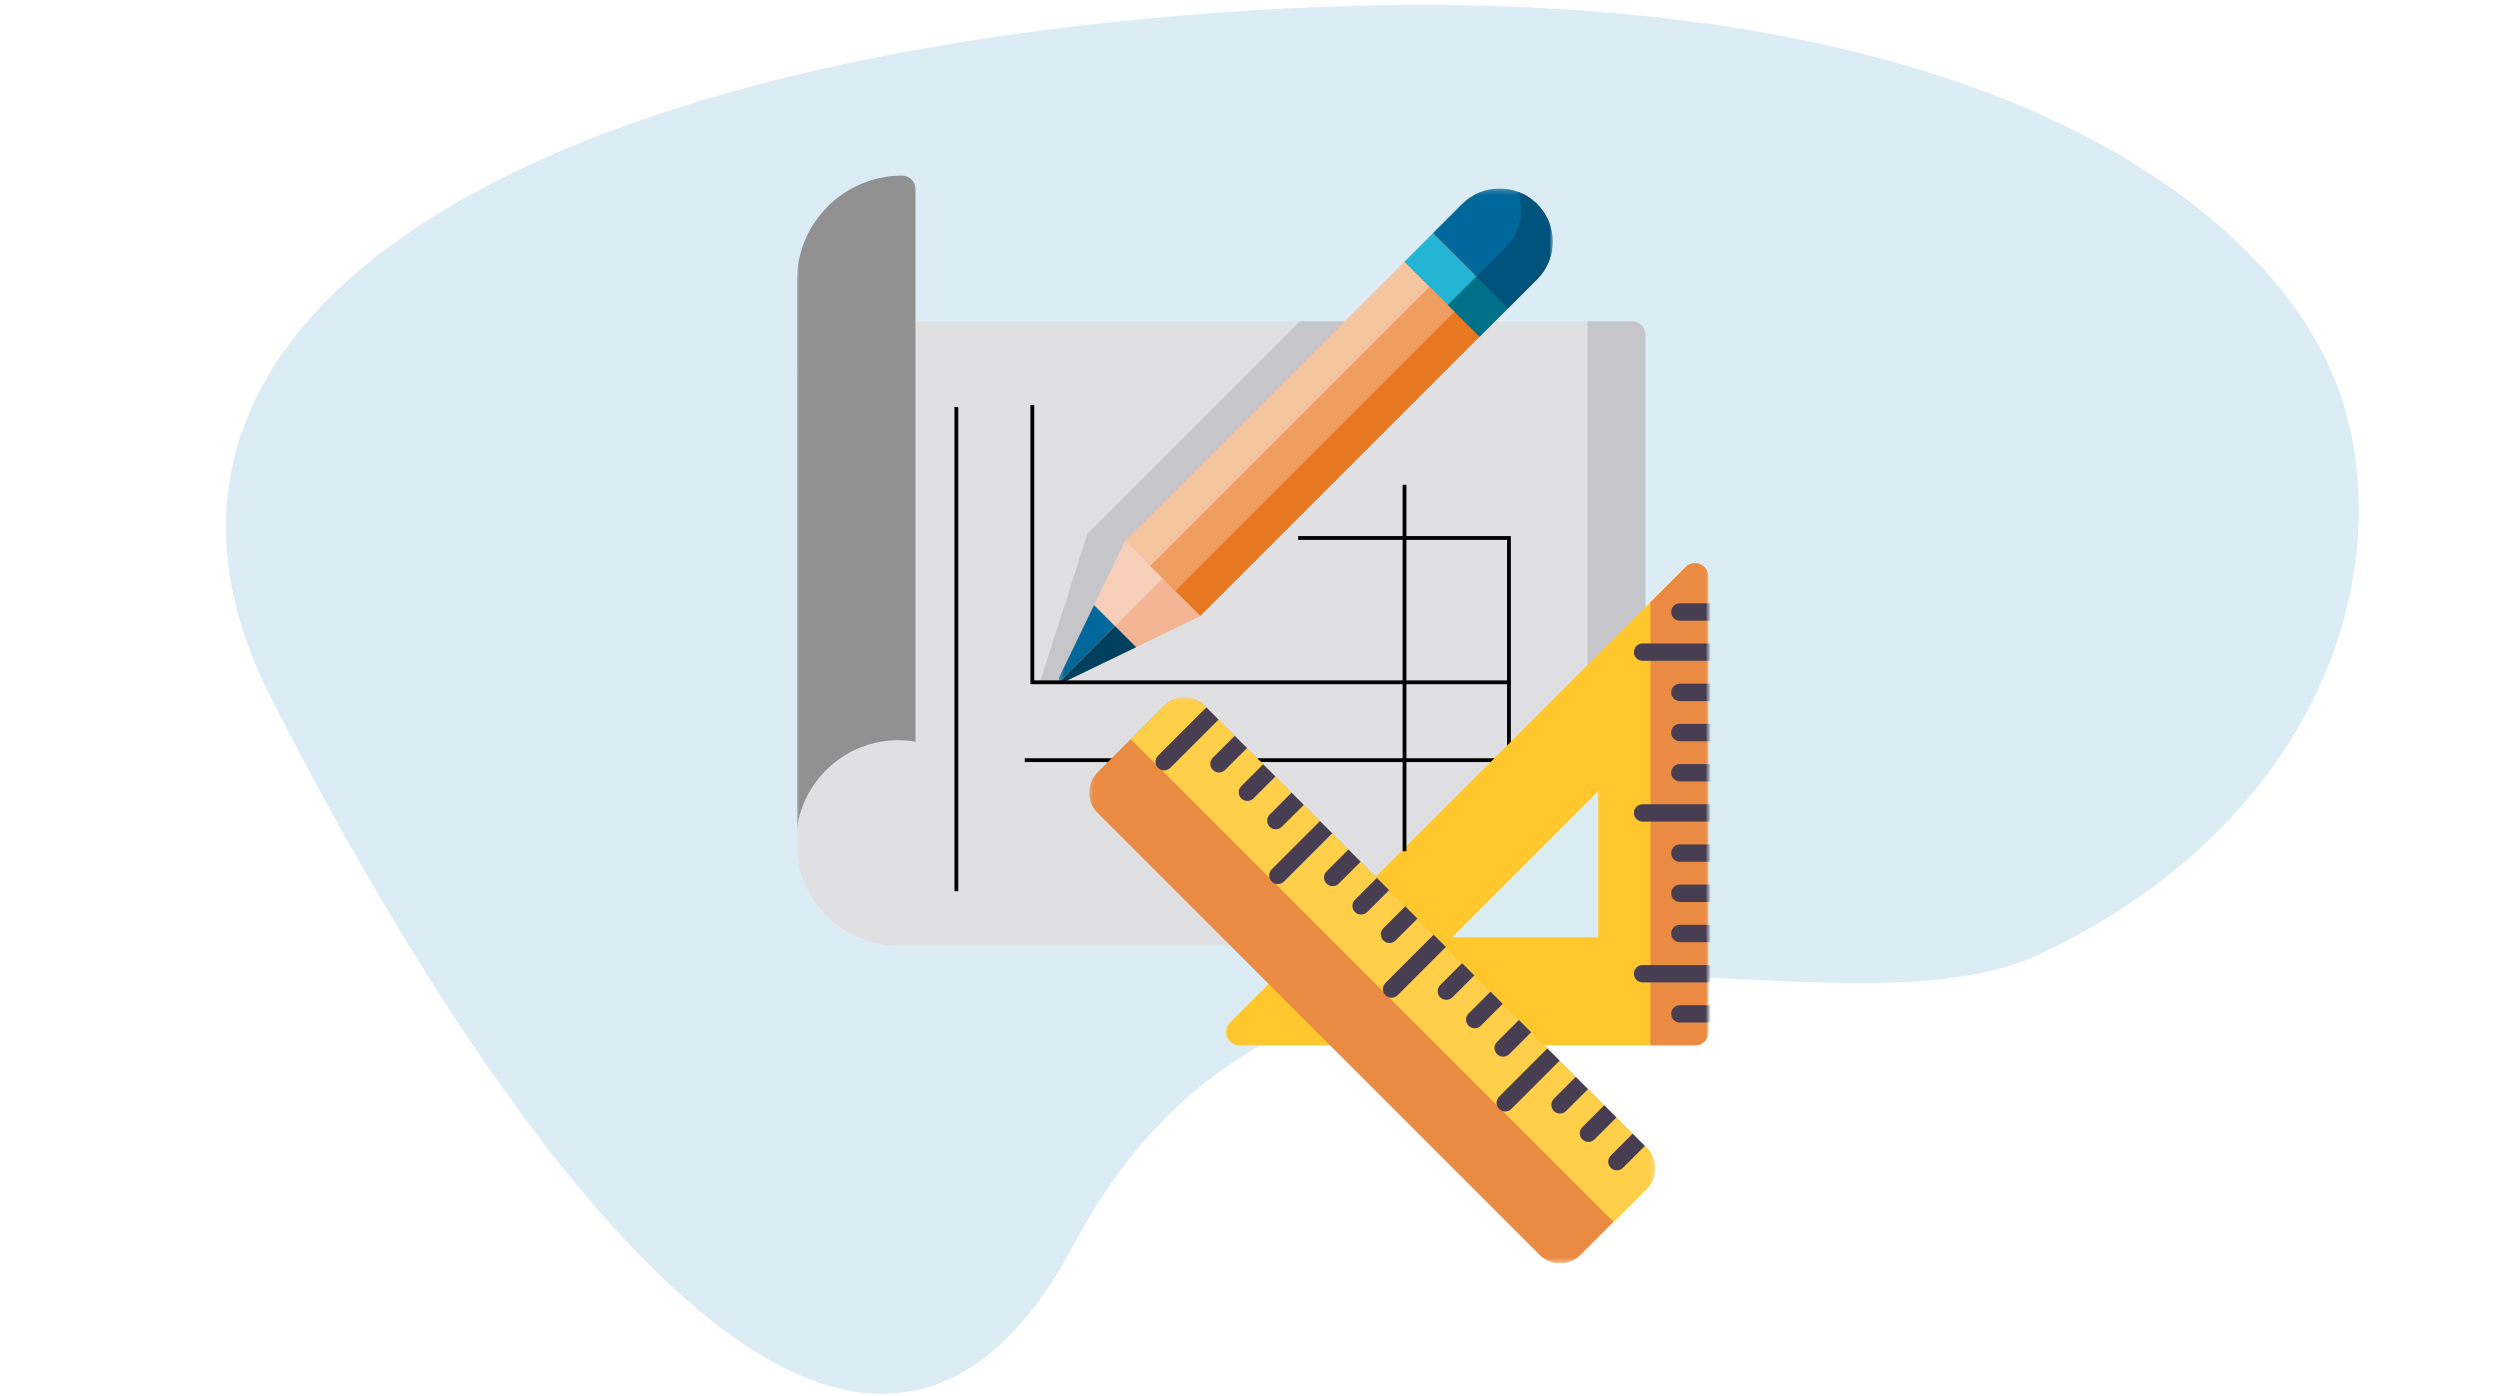 <svg width="480" height="268" viewBox="0 0 480 268" fill="none" xmlns="http://www.w3.org/2000/svg">
<g clip-path="url(#clip0_2202_93477)">
<path fill-rule="evenodd" clip-rule="evenodd" d="M206.2 238.898C250.85 154.908 348.68 203.598 391.84 183.118C448.97 155.998 461.76 103.758 447.61 71.268C433.47 38.768 376.66 -8.002 233.68 2.448C90.7 12.898 17.03 65.188 51.99 133.938C86.95 202.698 161.56 322.878 206.2 238.888V238.898Z" fill="#DBECF5"/>
<mask id="mask0_2202_93477" style="mask-type:luminance" maskUnits="userSpaceOnUse" x="153" y="26" width="175" height="175">
<path d="M328 26H153V201H328V26Z" fill="white"/>
</mask>
<g mask="url(#mask0_2202_93477)">
<path d="M313.35 61.699H153.01C153.01 61.699 153.15 157.199 153.01 162.489C153.01 162.539 153.01 162.579 153.01 162.629C153.15 167.709 155.23 172.469 158.87 176.029C162.52 179.589 167.35 181.559 172.45 181.559H257.14C257.82 181.559 258.47 181.289 258.96 180.809L315.16 124.599C315.64 124.119 315.91 123.459 315.91 122.779V64.269C315.91 62.849 314.76 61.699 313.34 61.699H313.35Z" fill="#E0E0E2"/>
<path d="M199.67 130.999H204.05L218.39 102.449L259.14 61.699H249.55L208.8 102.449L199.67 130.999Z" fill="#C6C5CA"/>
<path d="M313.35 61.697H304.79V134.967L315.17 124.587C315.65 124.107 315.92 123.447 315.92 122.767V64.257C315.92 62.837 314.77 61.688 313.35 61.688V61.697Z" fill="#C6C5CA"/>
<path d="M172.52 142.129C173.63 142.129 174.71 142.229 175.77 142.399V36.289C175.77 34.869 174.62 33.719 173.2 33.719C162.06 33.719 153 42.779 153 53.919V159.119C154.32 149.519 162.55 142.119 172.52 142.119V142.129Z" fill="#919191"/>
<path d="M196.75 145.949H289.72V103.289H249.25" stroke="black" stroke-width="0.73"/>
<path d="M326.42 108.33C325.46 107.93 324.35 108.15 323.62 108.89L236.17 196.34C235.44 197.08 235.22 198.18 235.61 199.14C236.01 200.1 236.94 200.73 237.98 200.73H325.43C326.85 200.73 328 199.58 328 198.16V110.71C328 109.67 327.37 108.73 326.41 108.34L326.42 108.33ZM278.79 179.94L306.86 151.87V179.94H278.79Z" fill="#FFC72C"/>
<path d="M326.42 108.33C325.46 107.93 324.35 108.15 323.62 108.89L316.88 115.64V200.73H325.44C326.86 200.73 328.01 199.58 328.01 198.16V110.71C328.01 109.67 327.38 108.73 326.43 108.34L326.42 108.33Z" fill="#EB8A42"/>
<path d="M313.71 125.207C313.71 124.287 314.45 123.547 315.37 123.547H328.47V126.877H315.37C314.45 126.877 313.71 126.137 313.71 125.217V125.207Z" fill="#473E51"/>
<path d="M320.87 117.5C320.87 116.58 321.61 115.84 322.53 115.84H328.47V119.17H322.53C321.61 119.17 320.87 118.43 320.87 117.51V117.5Z" fill="#473E51"/>
<path d="M320.87 132.93C320.87 132.01 321.61 131.27 322.53 131.27H328.47V134.6H322.53C321.61 134.6 320.87 133.86 320.87 132.94V132.93Z" fill="#473E51"/>
<path d="M313.71 156.078C313.71 155.158 314.45 154.418 315.37 154.418H328.47V157.748H315.37C314.45 157.748 313.71 157.008 313.71 156.088V156.078Z" fill="#473E51"/>
<path d="M320.87 148.359C320.87 147.439 321.61 146.699 322.53 146.699H328.47V150.029H322.53C321.61 150.029 320.87 149.289 320.87 148.369V148.359Z" fill="#473E51"/>
<path d="M320.87 140.648C320.87 139.728 321.61 138.988 322.53 138.988H328.47V142.318H322.53C321.61 142.318 320.87 141.578 320.87 140.658V140.648Z" fill="#473E51"/>
<path d="M320.87 163.801C320.87 162.881 321.61 162.141 322.53 162.141H328.47V165.471H322.53C321.61 165.471 320.87 164.721 320.87 163.811V163.801Z" fill="#473E51"/>
<path d="M313.71 186.949C313.71 186.029 314.45 185.289 315.37 185.289H328.47V188.619H315.37C314.45 188.619 313.71 187.879 313.71 186.959V186.949Z" fill="#473E51"/>
<path d="M320.87 179.23C320.87 178.31 321.61 177.57 322.53 177.57H328.47V180.9H322.53C321.61 180.9 320.87 180.16 320.87 179.24V179.23Z" fill="#473E51"/>
<path d="M320.87 171.508C320.87 170.588 321.61 169.848 322.53 169.848H328.47V173.178H322.53C321.61 173.178 320.87 172.438 320.87 171.518V171.508Z" fill="#473E51"/>
<path d="M320.87 194.66C320.87 193.74 321.61 193 322.53 193H328.47V196.33H322.53C321.61 196.33 320.87 195.59 320.87 194.67V194.66Z" fill="#473E51"/>
<mask id="mask1_2202_93477" style="mask-type:luminance" maskUnits="userSpaceOnUse" x="203" y="36" width="96" height="135">
<path d="M298.1 36.207H203.31V170.377H298.1V36.207Z" fill="white"/>
</mask>
<g mask="url(#mask1_2202_93477)">
<path d="M215.98 103.92L203.38 130.01C203.1 130.6 203.71 131.21 204.3 130.93L230.39 118.33L232.97 115.75L218.56 101.34L215.98 103.92Z" fill="#F7CEB8"/>
<path d="M204.3 130.927L218.12 124.257L210.05 116.188L203.38 130.007C203.1 130.597 203.71 131.217 204.3 130.927Z" fill="#00689B"/>
<path d="M203.52 130.787C203.71 130.977 204.01 131.067 204.31 130.917L230.4 118.317L232.98 115.737L225.77 108.527L203.52 130.777V130.787Z" fill="#F3B594"/>
<path d="M203.52 130.789C203.71 130.979 204.01 131.069 204.31 130.919L218.13 124.249L214.1 120.219L203.53 130.789H203.52Z" fill="#003F5D"/>
<path d="M295.12 39.188C299.1 43.168 299.1 49.618 295.12 53.598L230.45 118.268L216.04 103.858L280.71 39.188C284.69 35.208 291.14 35.208 295.12 39.188Z" fill="#F5C5A0"/>
<path d="M295.12 39.19C294.05 38.11 292.79 37.33 291.45 36.84C292.78 40.46 292 44.68 289.1 47.58L224.43 112.25L230.45 118.27L295.12 53.6C299.1 49.62 299.1 43.17 295.12 39.19Z" fill="#E87722"/>
<path d="M289.539 59.179L275.129 44.77L269.649 50.26L284.059 64.669L289.549 59.179H289.539Z" fill="#24B5D5"/>
<path d="M289.54 59.178L283.44 53.078L277.96 58.568L284.06 64.668L289.54 59.178Z" fill="#007189"/>
<path d="M295.12 39.188C291.14 35.208 284.69 35.208 280.71 39.188L275.13 44.768L289.54 59.178L295.12 53.598C299.1 49.618 299.1 43.168 295.12 39.188Z" fill="#00689B"/>
<path d="M295.119 39.188C294.039 38.108 292.769 37.318 291.419 36.828C292.739 40.438 291.949 44.638 289.059 47.538L283.479 53.118L289.549 59.188L295.129 53.608C299.109 49.628 299.109 43.178 295.129 39.198L295.119 39.188Z" fill="#00537C"/>
<path d="M220.84 108.669L225.65 113.479L279.26 59.869L274.45 55.059L220.84 108.669Z" fill="#EF9E61"/>
<path d="M269.67 93.078V163.438" stroke="black" stroke-width="0.73"/>
</g>
<path d="M198.21 77.769V131H290.09" stroke="black" stroke-width="0.73"/>
<path d="M183.62 78.141V171.111" stroke="black" stroke-width="0.73"/>
</g>
<mask id="mask2_2202_93477" style="mask-type:luminance" maskUnits="userSpaceOnUse" x="209" y="133" width="109" height="110">
<path d="M317.8 133.922H209.15V242.572H317.8V133.922Z" fill="white"/>
</mask>
<g mask="url(#mask2_2202_93477)">
<path d="M316.19 228.19L309.79 234.59L303.43 240.95C301.28 243.1 297.76 243.1 295.61 240.95L210.75 156.09C208.6 153.94 208.6 150.42 210.75 148.27L217.11 141.91L223.49 135.53C225.64 133.38 229.16 133.38 231.31 135.53L316.17 220.39C318.32 222.54 318.32 226.05 316.18 228.2L316.19 228.19Z" fill="#EB8A42"/>
<path d="M316.19 228.19L309.8 234.59L217.12 141.91L223.5 135.53C225.65 133.38 229.17 133.38 231.32 135.53L316.18 220.39C318.33 222.54 318.33 226.05 316.19 228.2V228.19Z" fill="#FFCF4A"/>
<path d="M222.35 147.43C221.7 146.78 221.7 145.73 222.35 145.08L231.61 135.82L233.96 138.17L224.7 147.43C224.05 148.08 223 148.08 222.35 147.43Z" fill="#473E51"/>
<path d="M232.87 147.831C232.22 147.181 232.22 146.131 232.87 145.481L237.07 141.281L239.42 143.631L235.22 147.831C234.57 148.481 233.52 148.481 232.87 147.831Z" fill="#473E51"/>
<path d="M244.17 169.262C243.52 168.612 243.52 167.562 244.17 166.912L253.43 157.652L255.78 160.002L246.52 169.262C245.87 169.912 244.82 169.912 244.17 169.262Z" fill="#473E51"/>
<path d="M243.78 158.741C243.13 158.091 243.13 157.041 243.78 156.391L247.98 152.191L250.33 154.541L246.13 158.741C245.48 159.391 244.43 159.391 243.78 158.741Z" fill="#473E51"/>
<path d="M238.321 153.292C237.671 152.642 237.671 151.592 238.321 150.942L242.521 146.742L244.87 149.092L240.67 153.292C240.02 153.942 238.971 153.942 238.321 153.292Z" fill="#473E51"/>
<path d="M254.691 169.652C254.041 169.002 254.041 167.952 254.691 167.302L258.891 163.102L261.241 165.452L257.041 169.652C256.391 170.302 255.341 170.302 254.691 169.652Z" fill="#473E51"/>
<path d="M266 191.079C265.35 190.429 265.35 189.379 266 188.729L275.26 179.469L277.61 181.819L268.35 191.079C267.7 191.729 266.65 191.729 266 191.079Z" fill="#473E51"/>
<path d="M265.6 180.57C264.95 179.92 264.95 178.87 265.6 178.22L269.8 174.02L272.15 176.37L267.95 180.57C267.3 181.22 266.25 181.22 265.6 180.57Z" fill="#473E51"/>
<path d="M260.151 175.109C259.501 174.459 259.501 173.409 260.151 172.759L264.351 168.559L266.701 170.909L262.501 175.109C261.851 175.759 260.801 175.759 260.151 175.109Z" fill="#473E51"/>
<path d="M276.52 191.48C275.87 190.83 275.87 189.78 276.52 189.13L280.72 184.93L283.07 187.28L278.87 191.48C278.22 192.13 277.17 192.13 276.52 191.48Z" fill="#473E51"/>
<path d="M287.83 212.911C287.18 212.261 287.18 211.211 287.83 210.561L297.09 201.301L299.44 203.651L290.18 212.911C289.53 213.561 288.48 213.561 287.83 212.911Z" fill="#473E51"/>
<path d="M287.43 202.39C286.78 201.74 286.78 200.69 287.43 200.04L291.63 195.84L293.98 198.19L289.78 202.39C289.13 203.04 288.08 203.04 287.43 202.39Z" fill="#473E51"/>
<path d="M281.97 196.941C281.32 196.291 281.32 195.241 281.97 194.591L286.17 190.391L288.52 192.741L284.32 196.941C283.67 197.591 282.62 197.591 281.97 196.941Z" fill="#473E51"/>
<path d="M298.34 213.312C297.69 212.662 297.69 211.612 298.34 210.962L302.54 206.762L304.89 209.112L300.69 213.312C300.04 213.962 298.99 213.962 298.34 213.312Z" fill="#473E51"/>
<path d="M309.26 224.222C308.61 223.572 308.61 222.522 309.26 221.872L313.46 217.672L315.81 220.022L311.61 224.222C310.96 224.872 309.91 224.872 309.26 224.222Z" fill="#473E51"/>
<path d="M303.8 218.761C303.15 218.111 303.15 217.061 303.8 216.411L308 212.211L310.35 214.561L306.15 218.761C305.5 219.411 304.45 219.411 303.8 218.761Z" fill="#473E51"/>
</g>
</g>
<defs>
<clipPath id="clip0_2202_93477">
<rect width="480" height="268" fill="white"/>
</clipPath>
</defs>
</svg>
